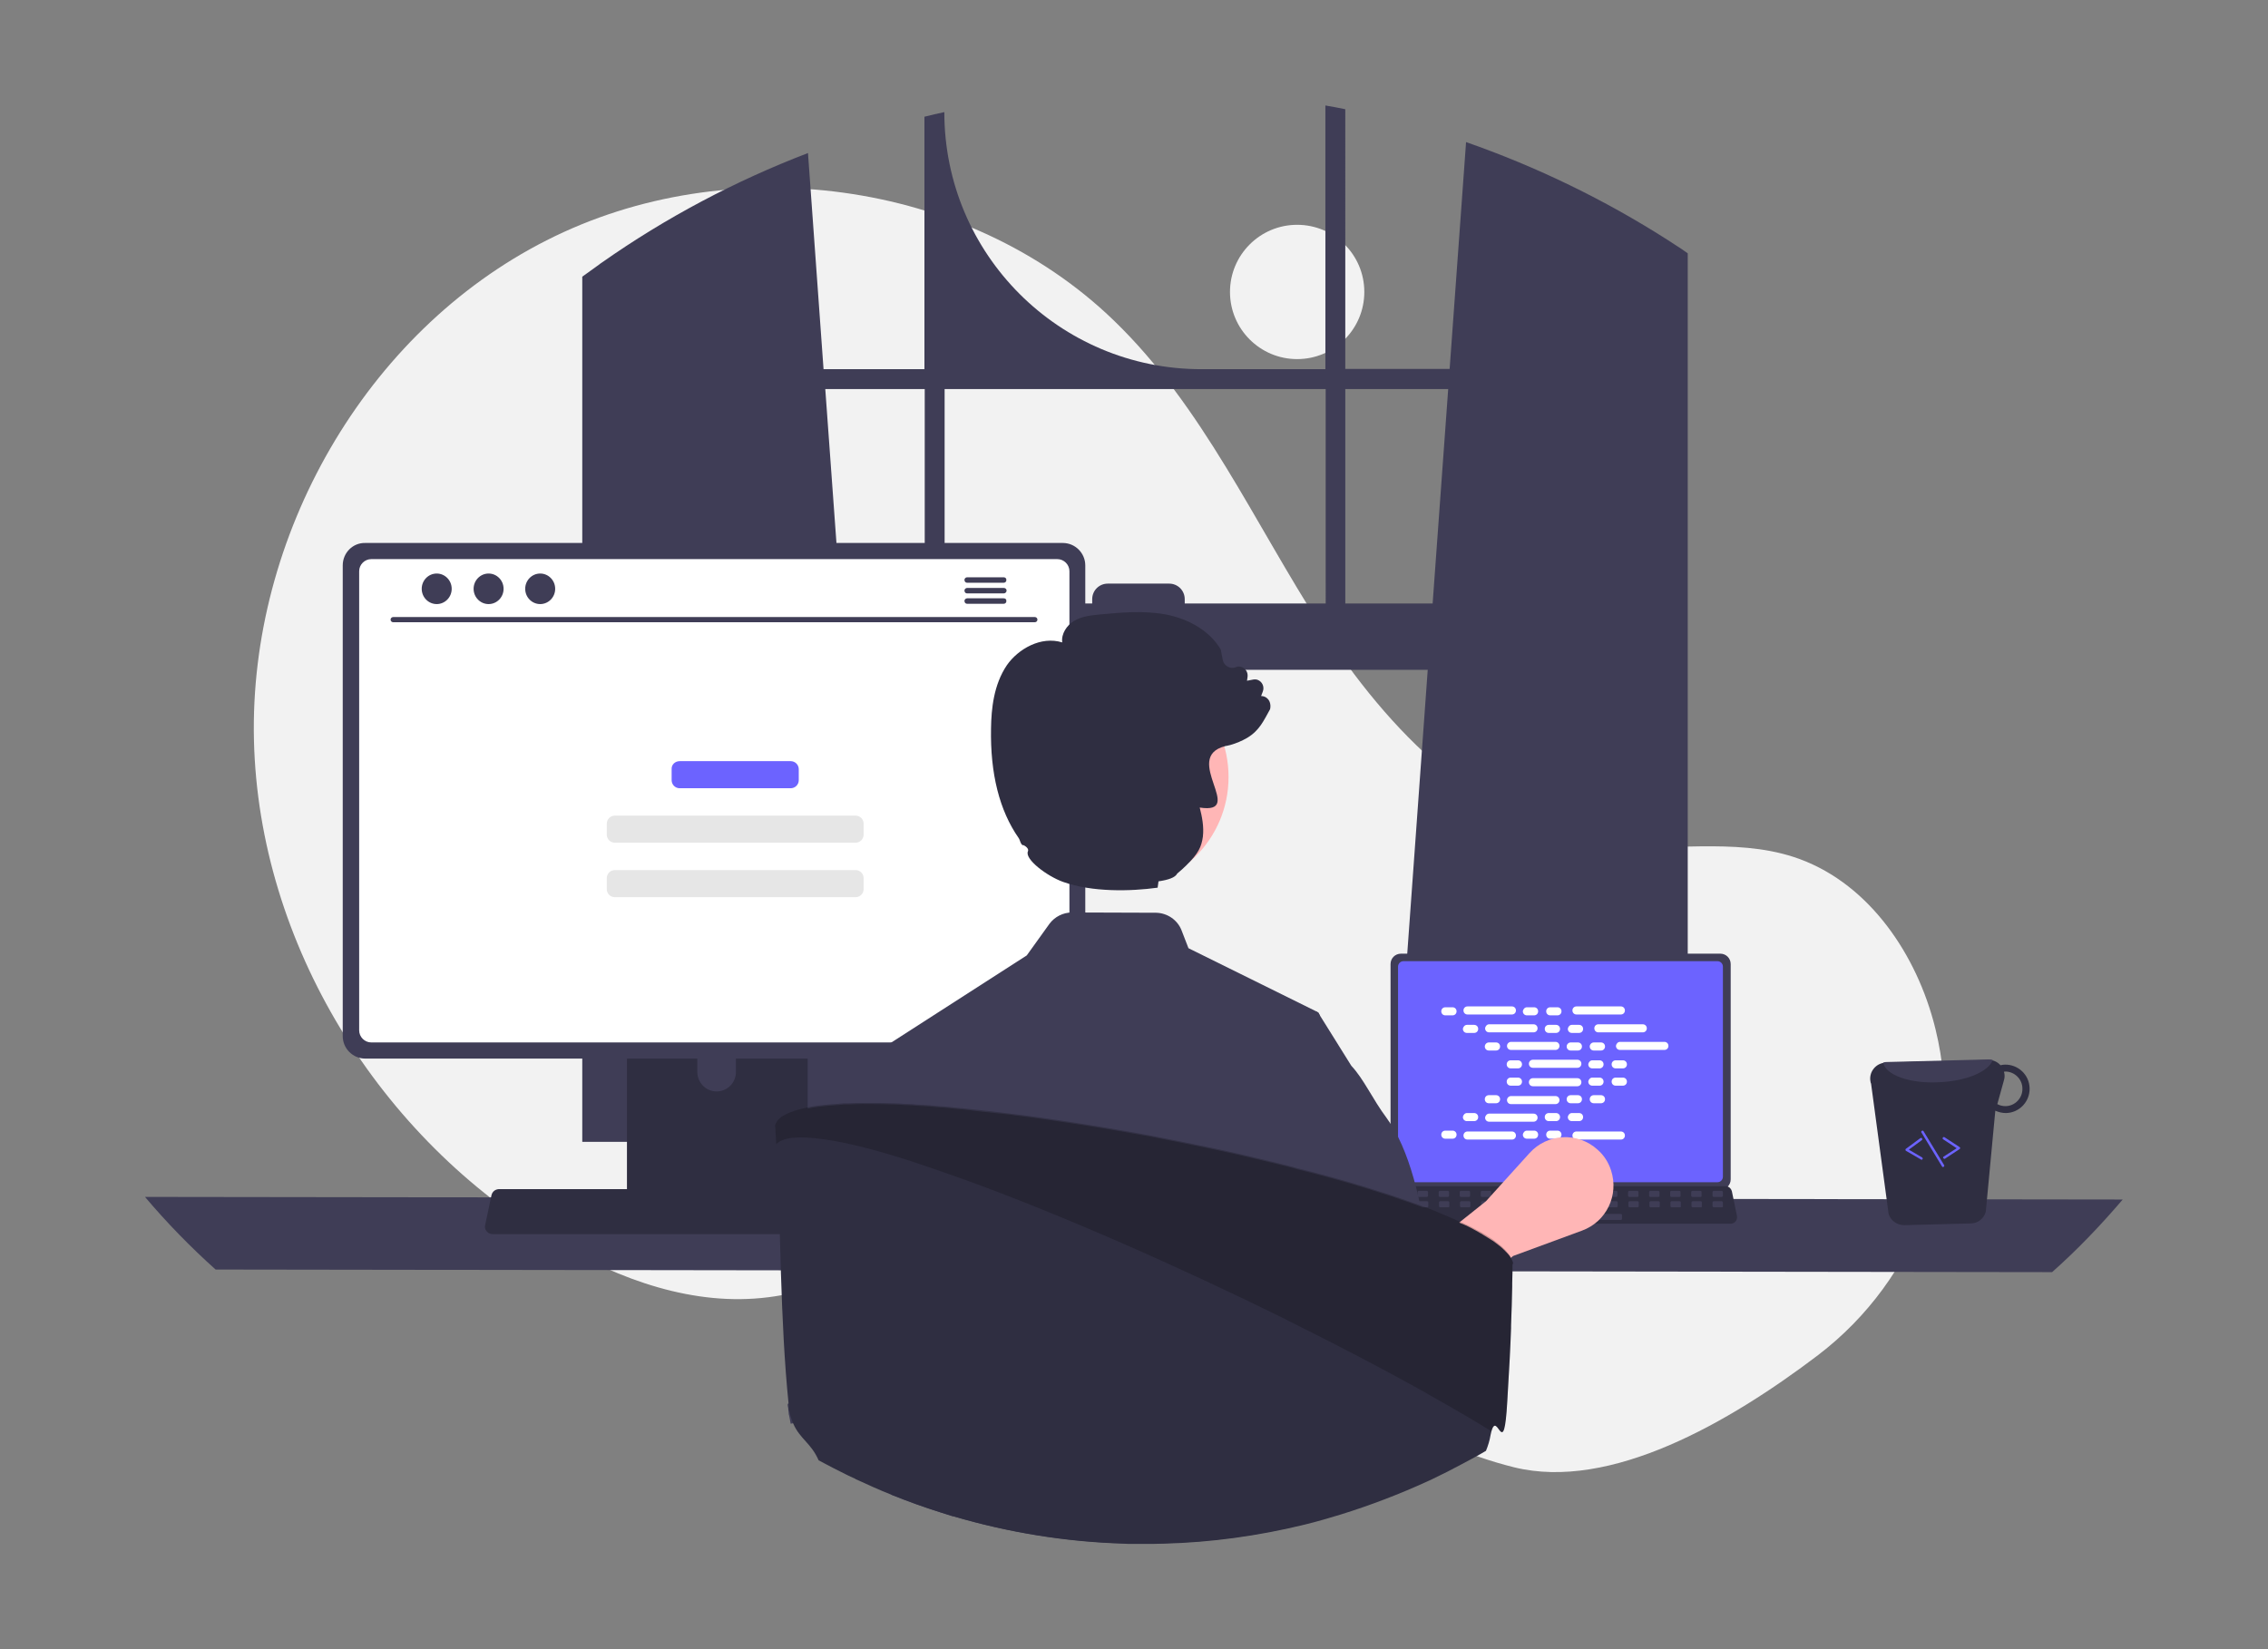 <?xml version="1.0" encoding="UTF-8"?> <svg xmlns="http://www.w3.org/2000/svg" xmlns:xlink="http://www.w3.org/1999/xlink" version="1.1" id="レイヤー_1" x="0px" y="0px" viewBox="0 0 786.8 572.3" xml:space="preserve"><rect x="0" y="0" width="786.8" height="572.3" fill="#808080" stroke="none"/> <g> <circle fill="#F2F2F2" cx="450" cy="101.3" r="23.3"></circle> <path fill="#F2F2F2" d="M630.7,470.2c34.6-26.4,51.1-70.7,40.8-112.9c-0.3-1.1-0.5-2.1-0.8-3.1c-6.9-25.1-23.8-48.9-48.6-56.9 c-20.8-6.7-43.4-1.6-65.1-4.2c-42.5-5.3-75.5-39.7-98.7-75.7c-23.2-36-41-76.4-71.9-106.2C335.5,62,252.6,51.4,189.6,83.4 c-63,31.9-103.2,102.8-101.5,173.5c1.7,70.6,43.6,138.2,104.5,174c22.4,13.2,48.2,22.5,74,19.2c22.3-2.8,42.6-14.8,64.9-18.4 c35-5.6,69.7,10.2,99.9,28.6c30.2,18.4,59.5,40.3,93.8,48.8C558.7,517.4,600,493.5,630.7,470.2z"></path> <path fill="#3F3D56" d="M580.9,84.8c-0.8-0.5-1.5-1-2.3-1.5c-21.9-14-45.4-25.4-70-34l-5.7,78.7h-36.2V37.9 c-2.3-0.5-4.6-0.9-6.9-1.3v91.5h-43c-49.3,0-89.2-39.9-89.2-89.2v0c-2.3,0.5-4.6,1-6.9,1.6v87.6h-35l-5.4-75 c-25.3,9.7-49.3,22.4-71.5,38c-0.4,0.3-0.8,0.5-1.1,0.8c-1.9,1.4-3.8,2.7-5.7,4.1v300.2h103.1l-1.8-25.2l-10-138.6h202l-10,138.6 l-1.8,25.2h102V87.9C584,86.8,582.5,85.8,580.9,84.8z M320.8,209.4h-29.1l-5.4-74.4h34.5V209.4z M459.9,209.4H411v-1.5 c0-3-2.4-5.4-5.4-5.4c0,0,0,0,0,0h-21.3c-3,0-5.4,2.4-5.4,5.4c0,0,0,0,0,0v1.5h-51.2V135h132.2L459.9,209.4z M466.7,209.4V135h35.7 l-5.4,74.4H466.7z"></path> <path fill="#3F3D56" d="M50.3,415.3c7.6,9,15.8,17.4,24.5,25.2l637.1,0.9c8.8-7.8,16.9-16.3,24.5-25.2L50.3,415.3z"></path> <path fill="#3F3D56" d="M482.4,334.5v74.7c0,2,1.6,3.6,3.6,3.6h110.8c2,0,3.6-1.6,3.6-3.6v-74.7c0-2-1.6-3.6-3.6-3.6H486 C484,330.9,482.4,332.5,482.4,334.5z"></path> <path fill="#6C63FF" d="M485,335.4v72.9c0,1.1,0.9,1.9,1.9,1.9h108.9c1.1,0,1.9-0.9,1.9-1.9v-72.9c0-1.1-0.9-1.9-1.9-1.9H486.9 C485.8,333.5,485,334.4,485,335.4z"></path> <path fill="#2F2E41" d="M480.1,423.8c0.4,0.5,1,0.8,1.7,0.8h118.6c1.2,0,2.2-1,2.2-2.2c0-0.1,0-0.3,0-0.4l-1.8-8.7 c-0.2-0.7-0.7-1.3-1.4-1.6c-0.2-0.1-0.5-0.1-0.8-0.1H483.6c-0.3,0-0.5,0-0.8,0.1c-0.7,0.3-1.2,0.9-1.4,1.6l-1.8,8.7 C479.5,422.6,479.7,423.3,480.1,423.8z"></path> <path fill="#3F3D56" d="M597.3,415.3h-2.8c-0.2,0-0.4-0.2-0.4-0.4v-1.3c0-0.2,0.2-0.4,0.4-0.4h2.8c0.2,0,0.4,0.2,0.4,0.4v1.3 C597.7,415.1,597.5,415.3,597.3,415.3z"></path> <path fill="#3F3D56" d="M589.9,415.3h-2.8c-0.2,0-0.4-0.2-0.4-0.4v-1.3c0-0.2,0.2-0.4,0.4-0.4h2.8c0.2,0,0.4,0.2,0.4,0.4v1.3 C590.4,415.1,590.2,415.3,589.9,415.3z"></path> <path fill="#3F3D56" d="M582.6,415.3h-2.8c-0.2,0-0.4-0.2-0.4-0.4v-1.3c0-0.2,0.2-0.4,0.4-0.4h2.8c0.2,0,0.4,0.2,0.4,0.4v1.3 C583.1,415.1,582.9,415.3,582.6,415.3z"></path> <path fill="#3F3D56" d="M575.3,415.3h-2.8c-0.2,0-0.4-0.2-0.4-0.4v-1.3c0-0.2,0.2-0.4,0.4-0.4h2.8c0.2,0,0.4,0.2,0.4,0.4v1.3 C575.8,415.1,575.6,415.3,575.3,415.3z"></path> <path fill="#3F3D56" d="M568,415.3h-2.8c-0.2,0-0.4-0.2-0.4-0.4v-1.3c0-0.2,0.2-0.4,0.4-0.4h2.8c0.2,0,0.4,0.2,0.4,0.4v1.3 C568.5,415.1,568.3,415.3,568,415.3z"></path> <path fill="#3F3D56" d="M560.7,415.3h-2.8c-0.2,0-0.4-0.2-0.4-0.4v-1.3c0-0.2,0.2-0.4,0.4-0.4h2.8c0.2,0,0.4,0.2,0.4,0.4v1.3 C561.1,415.1,561,415.3,560.7,415.3z"></path> <path fill="#3F3D56" d="M553.4,415.3h-2.8c-0.2,0-0.4-0.2-0.4-0.4v-1.3c0-0.2,0.2-0.4,0.4-0.4h2.8c0.2,0,0.4,0.2,0.4,0.4v1.3 C553.8,415.1,553.7,415.3,553.4,415.3z"></path> <path fill="#3F3D56" d="M546.1,415.3h-2.8c-0.2,0-0.4-0.2-0.4-0.4v-1.3c0-0.2,0.2-0.4,0.4-0.4h2.8c0.2,0,0.4,0.2,0.4,0.4v1.3 C546.5,415.1,546.3,415.3,546.1,415.3z"></path> <path fill="#3F3D56" d="M538.8,415.3H536c-0.2,0-0.4-0.2-0.4-0.4v-1.3c0-0.2,0.2-0.4,0.4-0.4h2.8c0.2,0,0.4,0.2,0.4,0.4v1.3 C539.2,415.1,539,415.3,538.8,415.3z"></path> <path fill="#3F3D56" d="M531.5,415.3h-2.8c-0.2,0-0.4-0.2-0.4-0.4v-1.3c0-0.2,0.2-0.4,0.4-0.4h2.8c0.2,0,0.4,0.2,0.4,0.4v1.3 C531.9,415.1,531.7,415.3,531.5,415.3z"></path> <path fill="#3F3D56" d="M524.2,415.3h-2.8c-0.2,0-0.4-0.2-0.4-0.4v-1.3c0-0.2,0.2-0.4,0.4-0.4h2.8c0.2,0,0.4,0.2,0.4,0.4v1.3 C524.6,415.1,524.4,415.3,524.2,415.3z"></path> <path fill="#3F3D56" d="M516.9,415.3h-2.8c-0.2,0-0.4-0.2-0.4-0.4v-1.3c0-0.2,0.2-0.4,0.4-0.4h2.8c0.2,0,0.4,0.2,0.4,0.4v1.3 C517.3,415.1,517.1,415.3,516.9,415.3z"></path> <path fill="#3F3D56" d="M509.6,415.3h-2.8c-0.2,0-0.4-0.2-0.4-0.4v-1.3c0-0.2,0.2-0.4,0.4-0.4h2.8c0.2,0,0.4,0.2,0.4,0.4v1.3 C510,415.1,509.8,415.3,509.6,415.3z"></path> <path fill="#3F3D56" d="M502.3,415.3h-2.8c-0.2,0-0.4-0.2-0.4-0.4v-1.3c0-0.2,0.2-0.4,0.4-0.4h2.8c0.2,0,0.4,0.2,0.4,0.4v1.3 C502.7,415.1,502.5,415.3,502.3,415.3z"></path> <path fill="#3F3D56" d="M495,415.3h-2.8c-0.2,0-0.4-0.2-0.4-0.4v-1.3c0-0.2,0.2-0.4,0.4-0.4h2.8c0.2,0,0.4,0.2,0.4,0.4v1.3 C495.4,415.1,495.2,415.3,495,415.3z"></path> <path fill="#3F3D56" d="M487.7,415.3h-2.8c-0.2,0-0.4-0.2-0.4-0.4v-1.3c0-0.2,0.2-0.4,0.4-0.4h2.8c0.2,0,0.4,0.2,0.4,0.4v1.3 C488.1,415.1,487.9,415.3,487.7,415.3z"></path> <path fill="#3F3D56" d="M597.3,418.9h-2.8c-0.2,0-0.4-0.2-0.4-0.4v-1.3c0-0.2,0.2-0.4,0.4-0.4h2.8c0.2,0,0.4,0.2,0.4,0.4v1.3 C597.8,418.8,597.6,418.9,597.3,418.9z"></path> <path fill="#3F3D56" d="M590,418.9h-2.8c-0.2,0-0.4-0.2-0.4-0.4v-1.3c0-0.2,0.2-0.4,0.4-0.4h2.8c0.2,0,0.4,0.2,0.4,0.4v1.3 C590.5,418.8,590.3,418.9,590,418.9z"></path> <path fill="#3F3D56" d="M582.7,418.9h-2.8c-0.2,0-0.4-0.2-0.4-0.4v-1.3c0-0.2,0.2-0.4,0.4-0.4h2.8c0.2,0,0.4,0.2,0.4,0.4v1.3 C583.2,418.8,583,418.9,582.7,418.9z"></path> <path fill="#3F3D56" d="M575.4,418.9h-2.8c-0.2,0-0.4-0.2-0.4-0.4v-1.3c0-0.2,0.2-0.4,0.4-0.4h2.8c0.2,0,0.4,0.2,0.4,0.4v1.3 C575.8,418.8,575.7,418.9,575.4,418.9z"></path> <path fill="#3F3D56" d="M568.1,418.9h-2.8c-0.2,0-0.4-0.2-0.4-0.4v-1.3c0-0.2,0.2-0.4,0.4-0.4h2.8c0.2,0,0.4,0.2,0.4,0.4v1.3 C568.5,418.8,568.3,418.9,568.1,418.9z"></path> <path fill="#3F3D56" d="M560.8,418.9H558c-0.2,0-0.4-0.2-0.4-0.4v-1.3c0-0.2,0.2-0.4,0.4-0.4h2.8c0.2,0,0.4,0.2,0.4,0.4v1.3 C561.2,418.8,561,418.9,560.8,418.9z"></path> <path fill="#3F3D56" d="M553.5,418.9h-2.8c-0.2,0-0.4-0.2-0.4-0.4v-1.3c0-0.2,0.2-0.4,0.4-0.4h2.8c0.2,0,0.4,0.2,0.4,0.4v1.3 C553.9,418.8,553.7,418.9,553.5,418.9z"></path> <path fill="#3F3D56" d="M546.2,418.9h-2.8c-0.2,0-0.4-0.2-0.4-0.4v-1.3c0-0.2,0.2-0.4,0.4-0.4h2.8c0.2,0,0.4,0.2,0.4,0.4v1.3 C546.6,418.8,546.4,418.9,546.2,418.9z"></path> <path fill="#3F3D56" d="M538.9,418.9h-2.8c-0.2,0-0.4-0.2-0.4-0.4v-1.3c0-0.2,0.2-0.4,0.4-0.4h2.8c0.2,0,0.4,0.2,0.4,0.4v1.3 C539.3,418.8,539.1,418.9,538.9,418.9z"></path> <path fill="#3F3D56" d="M531.6,418.9h-2.8c-0.2,0-0.4-0.2-0.4-0.4v-1.3c0-0.2,0.2-0.4,0.4-0.4h2.8c0.2,0,0.4,0.2,0.4,0.4v1.3 C532,418.8,531.8,418.9,531.6,418.9z"></path> <path fill="#3F3D56" d="M524.3,418.9h-2.8c-0.2,0-0.4-0.2-0.4-0.4v-1.3c0-0.2,0.2-0.4,0.4-0.4h2.8c0.2,0,0.4,0.2,0.4,0.4v1.3 C524.7,418.8,524.5,418.9,524.3,418.9z"></path> <path fill="#3F3D56" d="M517,418.9h-2.8c-0.2,0-0.4-0.2-0.4-0.4v-1.3c0-0.2,0.2-0.4,0.4-0.4h2.8c0.2,0,0.4,0.2,0.4,0.4v1.3 C517.4,418.8,517.2,418.9,517,418.9z"></path> <path fill="#3F3D56" d="M509.7,418.9h-2.8c-0.2,0-0.4-0.2-0.4-0.4v-1.3c0-0.2,0.2-0.4,0.4-0.4h2.8c0.2,0,0.4,0.2,0.4,0.4v1.3 C510.1,418.8,509.9,418.9,509.7,418.9z"></path> <path fill="#3F3D56" d="M502.4,418.9h-2.8c-0.2,0-0.4-0.2-0.4-0.4v-1.3c0-0.2,0.2-0.4,0.4-0.4h2.8c0.2,0,0.4,0.2,0.4,0.4v1.3 C502.8,418.8,502.6,418.9,502.4,418.9z"></path> <path fill="#3F3D56" d="M495.1,418.9h-2.8c-0.2,0-0.4-0.2-0.4-0.4v-1.3c0-0.2,0.2-0.4,0.4-0.4h2.8c0.2,0,0.4,0.2,0.4,0.4v1.3 C495.5,418.8,495.3,418.9,495.1,418.9z"></path> <path fill="#3F3D56" d="M487.8,418.9H485c-0.2,0-0.4-0.2-0.4-0.4v-1.3c0-0.2,0.2-0.4,0.4-0.4h2.8c0.2,0,0.4,0.2,0.4,0.4v1.3 C488.2,418.8,488,418.9,487.8,418.9z"></path> <path fill="#3F3D56" d="M562.3,423.3h-28.4c-0.2,0-0.4-0.2-0.4-0.4v-1.3c0-0.2,0.2-0.4,0.4-0.4h28.4c0.2,0,0.4,0.2,0.4,0.4v1.3 C562.7,423.1,562.5,423.3,562.3,423.3z"></path> <path fill="#FFFFFF" d="M501.4,349.5h2.5c0.8,0,1.4,0.6,1.4,1.4v0c0,0.8-0.6,1.4-1.4,1.4h-2.5c-0.8,0-1.4-0.6-1.4-1.4v0 C500,350.1,500.6,349.5,501.4,349.5z"></path> <path fill="#FFFFFF" d="M529.7,349.5h2.5c0.8,0,1.4,0.6,1.4,1.4v0c0,0.8-0.6,1.4-1.4,1.4h-2.5c-0.8,0-1.4-0.6-1.4-1.4v0 C528.4,350.1,529,349.5,529.7,349.5z"></path> <path fill="#FFFFFF" d="M537.8,349.5h2.5c0.8,0,1.4,0.6,1.4,1.4v0c0,0.8-0.6,1.4-1.4,1.4h-2.5c-0.8,0-1.4-0.6-1.4-1.4v0 C536.4,350.1,537,349.5,537.8,349.5z"></path> <path fill="#FFFFFF" d="M509.1,349.2h15.4c0.8,0,1.4,0.6,1.4,1.4v0c0,0.8-0.6,1.4-1.4,1.4h-15.4c-0.8,0-1.4-0.6-1.4-1.4v0 C507.7,349.8,508.3,349.2,509.1,349.2z"></path> <path fill="#FFFFFF" d="M546.9,349.2h15.4c0.8,0,1.4,0.6,1.4,1.4v0c0,0.8-0.6,1.4-1.4,1.4h-15.4c-0.8,0-1.4-0.6-1.4-1.4v0 C545.5,349.8,546.1,349.2,546.9,349.2z"></path> <path fill="#FFFFFF" d="M508.9,355.6h2.5c0.8,0,1.4,0.6,1.4,1.4v0c0,0.8-0.6,1.4-1.4,1.4h-2.5c-0.8,0-1.4-0.6-1.4-1.4v0 C507.6,356.2,508.2,355.6,508.9,355.6z"></path> <path fill="#FFFFFF" d="M537.3,355.6h2.5c0.8,0,1.4,0.6,1.4,1.4v0c0,0.8-0.6,1.4-1.4,1.4h-2.5c-0.8,0-1.4-0.6-1.4-1.4v0 C535.9,356.2,536.5,355.6,537.3,355.6z"></path> <path fill="#FFFFFF" d="M545.3,355.6h2.5c0.8,0,1.4,0.6,1.4,1.4v0c0,0.8-0.6,1.4-1.4,1.4h-2.5c-0.8,0-1.4-0.6-1.4-1.4v0 C544,356.2,544.6,355.6,545.3,355.6z"></path> <path fill="#FFFFFF" d="M516.6,355.4h15.4c0.8,0,1.4,0.6,1.4,1.4v0c0,0.8-0.6,1.4-1.4,1.4h-15.4c-0.8,0-1.4-0.6-1.4-1.4v0 C515.3,356,515.9,355.4,516.6,355.4z"></path> <path fill="#FFFFFF" d="M554.5,355.4h15.4c0.8,0,1.4,0.6,1.4,1.4v0c0,0.8-0.6,1.4-1.4,1.4h-15.4c-0.8,0-1.4-0.6-1.4-1.4v0 C553.1,356,553.7,355.4,554.5,355.4z"></path> <path fill="#FFFFFF" d="M516.5,361.7h2.5c0.8,0,1.4,0.6,1.4,1.4v0c0,0.8-0.6,1.4-1.4,1.4h-2.5c-0.8,0-1.4-0.6-1.4-1.4v0 C515.1,362.4,515.7,361.7,516.5,361.7z"></path> <path fill="#FFFFFF" d="M544.9,361.7h2.5c0.8,0,1.4,0.6,1.4,1.4v0c0,0.8-0.6,1.4-1.4,1.4h-2.5c-0.8,0-1.4-0.6-1.4-1.4v0 C543.5,362.4,544.1,361.7,544.9,361.7z"></path> <path fill="#FFFFFF" d="M552.9,361.7h2.5c0.8,0,1.4,0.6,1.4,1.4v0c0,0.8-0.6,1.4-1.4,1.4h-2.5c-0.8,0-1.4-0.6-1.4-1.4v0 C551.5,362.4,552.1,361.7,552.9,361.7z"></path> <path fill="#FFFFFF" d="M524.2,361.5h15.4c0.8,0,1.4,0.6,1.4,1.4v0c0,0.8-0.6,1.4-1.4,1.4h-15.4c-0.8,0-1.4-0.6-1.4-1.4v0 C522.8,362.1,523.5,361.5,524.2,361.5z"></path> <path fill="#FFFFFF" d="M562,361.5h15.4c0.8,0,1.4,0.6,1.4,1.4v0c0,0.8-0.6,1.4-1.4,1.4H562c-0.8,0-1.4-0.6-1.4-1.4v0 C560.7,362.1,561.3,361.5,562,361.5z"></path> <path fill="#FFFFFF" d="M524.1,367.9h2.5c0.8,0,1.4,0.6,1.4,1.4v0c0,0.8-0.6,1.4-1.4,1.4h-2.5c-0.8,0-1.4-0.6-1.4-1.4v0 C522.7,368.5,523.3,367.9,524.1,367.9z"></path> <path fill="#FFFFFF" d="M552.4,367.9h2.5c0.8,0,1.4,0.6,1.4,1.4v0c0,0.8-0.6,1.4-1.4,1.4h-2.5c-0.8,0-1.4-0.6-1.4-1.4v0 C551.1,368.5,551.7,367.9,552.4,367.9z"></path> <path fill="#FFFFFF" d="M560.5,367.9h2.5c0.8,0,1.4,0.6,1.4,1.4v0c0,0.8-0.6,1.4-1.4,1.4h-2.5c-0.8,0-1.4-0.6-1.4-1.4v0 C559.1,368.5,559.7,367.9,560.5,367.9z"></path> <path fill="#FFFFFF" d="M531.8,367.7h15.4c0.8,0,1.4,0.6,1.4,1.4v0c0,0.8-0.6,1.4-1.4,1.4h-15.4c-0.8,0-1.4-0.6-1.4-1.4v0 C530.4,368.3,531,367.7,531.8,367.7z"></path> <path fill="#FFFFFF" d="M529.7,392.3h2.5c0.8,0,1.4,0.6,1.4,1.4v0c0,0.8-0.6,1.4-1.4,1.4h-2.5c-0.8,0-1.4-0.6-1.4-1.4v0 C528.4,392.9,529,392.3,529.7,392.3z"></path> <path fill="#FFFFFF" d="M537.8,392.3h2.5c0.8,0,1.4,0.6,1.4,1.4v0c0,0.8-0.6,1.4-1.4,1.4h-2.5c-0.8,0-1.4-0.6-1.4-1.4v0 C536.4,392.9,537,392.3,537.8,392.3z"></path> <path fill="#FFFFFF" d="M546.9,392.6h15.4c0.8,0,1.4,0.6,1.4,1.4v0c0,0.8-0.6,1.4-1.4,1.4h-15.4c-0.8,0-1.4-0.6-1.4-1.4v0 C545.5,393.2,546.1,392.6,546.9,392.6z"></path> <path fill="#FFFFFF" d="M501.4,392.3h2.5c0.8,0,1.4,0.6,1.4,1.4v0c0,0.8-0.6,1.4-1.4,1.4h-2.5c-0.8,0-1.4-0.6-1.4-1.4v0 C500,392.9,500.6,392.3,501.4,392.3z"></path> <path fill="#FFFFFF" d="M509.1,392.6h15.4c0.8,0,1.4,0.6,1.4,1.4v0c0,0.8-0.6,1.4-1.4,1.4h-15.4c-0.8,0-1.4-0.6-1.4-1.4v0 C507.7,393.2,508.3,392.6,509.1,392.6z"></path> <path fill="#FFFFFF" d="M508.9,386.2h2.5c0.8,0,1.4,0.6,1.4,1.4v0c0,0.8-0.6,1.4-1.4,1.4h-2.5c-0.8,0-1.4-0.6-1.4-1.4v0 C507.6,386.8,508.2,386.2,508.9,386.2z"></path> <path fill="#FFFFFF" d="M537.3,386.2h2.5c0.8,0,1.4,0.6,1.4,1.4v0c0,0.8-0.6,1.4-1.4,1.4h-2.5c-0.8,0-1.4-0.6-1.4-1.4v0 C535.9,386.8,536.5,386.2,537.3,386.2z"></path> <path fill="#FFFFFF" d="M545.3,386.2h2.5c0.8,0,1.4,0.6,1.4,1.4v0c0,0.8-0.6,1.4-1.4,1.4h-2.5c-0.8,0-1.4-0.6-1.4-1.4v0 C544,386.8,544.6,386.2,545.3,386.2z"></path> <path fill="#FFFFFF" d="M516.6,386.4h15.4c0.8,0,1.4,0.6,1.4,1.4v0c0,0.8-0.6,1.4-1.4,1.4h-15.4c-0.8,0-1.4-0.6-1.4-1.4v0 C515.3,387,515.9,386.4,516.6,386.4z"></path> <path fill="#FFFFFF" d="M516.5,380h2.5c0.8,0,1.4,0.6,1.4,1.4v0c0,0.8-0.6,1.4-1.4,1.4h-2.5c-0.8,0-1.4-0.6-1.4-1.4v0 C515.1,380.6,515.7,380,516.5,380z"></path> <path fill="#FFFFFF" d="M544.9,380h2.5c0.8,0,1.4,0.6,1.4,1.4v0c0,0.8-0.6,1.4-1.4,1.4h-2.5c-0.8,0-1.4-0.6-1.4-1.4v0 C543.5,380.6,544.1,380,544.9,380z"></path> <path fill="#FFFFFF" d="M552.9,380h2.5c0.8,0,1.4,0.6,1.4,1.4v0c0,0.8-0.6,1.4-1.4,1.4h-2.5c-0.8,0-1.4-0.6-1.4-1.4v0 C551.5,380.6,552.1,380,552.9,380z"></path> <path fill="#FFFFFF" d="M524.2,380.3h15.4c0.8,0,1.4,0.6,1.4,1.4v0c0,0.8-0.6,1.4-1.4,1.4h-15.4c-0.8,0-1.4-0.6-1.4-1.4v0 C522.8,380.9,523.5,380.3,524.2,380.3z"></path> <path fill="#FFFFFF" d="M524.1,373.9h2.5c0.8,0,1.4,0.6,1.4,1.4v0c0,0.8-0.6,1.4-1.4,1.4h-2.5c-0.8,0-1.4-0.6-1.4-1.4v0 C522.7,374.5,523.3,373.9,524.1,373.9z"></path> <path fill="#FFFFFF" d="M552.4,373.9h2.5c0.8,0,1.4,0.6,1.4,1.4v0c0,0.8-0.6,1.4-1.4,1.4h-2.5c-0.8,0-1.4-0.6-1.4-1.4v0 C551.1,374.5,551.7,373.9,552.4,373.9z"></path> <path fill="#FFFFFF" d="M560.5,373.9h2.5c0.8,0,1.4,0.6,1.4,1.4v0c0,0.8-0.6,1.4-1.4,1.4h-2.5c-0.8,0-1.4-0.6-1.4-1.4v0 C559.1,374.5,559.7,373.9,560.5,373.9z"></path> <path fill="#FFFFFF" d="M531.8,374.1h15.4c0.8,0,1.4,0.6,1.4,1.4v0c0,0.8-0.6,1.4-1.4,1.4h-15.4c-0.8,0-1.4-0.6-1.4-1.4v0 C530.4,374.7,531,374.1,531.8,374.1z"></path> <path fill="#FFB6B6" d="M490.7,464.3L479,445.9l36.5-29.1l15.1-16.7c6.2-6.9,16.8-7.4,23.6-1.2c2.2,1.9,3.8,4.4,4.7,7.2l0,0 c2.8,8.6-1.6,17.8-10.1,20.9l-23.9,8.8L490.7,464.3z"></path> <path fill="#2F2E41" d="M217.5,330.9v89.4h62.7v-89.4c0-1.3-0.9-2.5-2.1-2.9c-0.3-0.1-0.6-0.1-0.9-0.1h-56.6 C218.8,327.9,217.5,329.2,217.5,330.9C217.5,330.9,217.5,330.9,217.5,330.9z M241.9,361.6c0-3.7,3.1-6.7,6.8-6.6 c3.6,0,6.6,3,6.6,6.6V372c0,3.7-3,6.7-6.7,6.7c-3.7,0-6.6-3-6.7-6.7V361.6z"></path> <path fill="#3F3D56" d="M217.3,417.5v8.6c0,0.9,0.8,1.7,1.7,1.7h59.7c0.9,0,1.7-0.8,1.7-1.7v-8.6H217.3z"></path> <path fill="#3F3D56" d="M118.9,196.2v163.3c0,4.3,3.5,7.8,7.8,7.8h242c4.3,0,7.8-3.5,7.8-7.8V196.2c0-4.3-3.5-7.8-7.8-7.8h-242 C122.4,188.3,118.9,191.8,118.9,196.2z"></path> <path fill="#FFFFFF" d="M124.6,198.2v159.3c0,2.3,1.9,4.2,4.2,4.2h238c2.3,0,4.2-1.9,4.2-4.2V198.2c0-2.3-1.9-4.2-4.2-4.2h-238 C126.5,194,124.6,195.9,124.6,198.2z"></path> <path fill="#2F2E41" d="M168.8,427.2c0.5,0.6,1.2,1,2,1h141.6c1.4,0,2.6-1.2,2.6-2.6c0-0.2,0-0.4-0.1-0.5l-2.2-10.4 c-0.2-0.9-0.8-1.6-1.6-1.9c-0.3-0.1-0.6-0.2-0.9-0.2H173c-0.3,0-0.6,0.1-0.9,0.2c-0.8,0.3-1.4,1-1.6,1.9l-2.2,10.4 C168.1,425.8,168.3,426.6,168.8,427.2z"></path> <path fill="#3F3D56" d="M359,215.9H136.4c-0.5,0-0.9-0.4-0.9-0.9c0-0.5,0.4-0.9,0.9-0.9H359c0.5,0,0.9,0.4,0.9,0.9 C359.9,215.5,359.5,215.9,359,215.9z"></path> <ellipse fill="#3F3D56" cx="151.5" cy="204.3" rx="5.2" ry="5.3"></ellipse> <ellipse fill="#3F3D56" cx="169.5" cy="204.3" rx="5.2" ry="5.3"></ellipse> <ellipse fill="#3F3D56" cx="187.4" cy="204.3" rx="5.2" ry="5.3"></ellipse> <path fill="#3F3D56" d="M348.2,200.3h-12.7c-0.5,0-1,0.5-0.9,1c0,0.5,0.4,0.9,0.9,0.9h12.7c0.5,0,1-0.4,0.9-1 C349.2,200.8,348.8,200.3,348.2,200.3z"></path> <path fill="#3F3D56" d="M348.2,204h-12.7c-0.5,0-1,0.5-0.9,1c0,0.5,0.4,0.9,0.9,0.9h12.7c0.5,0,1-0.4,1-1 C349.2,204.4,348.8,204,348.2,204z"></path> <path fill="#3F3D56" d="M348.2,207.6h-12.7c-0.5,0-1,0.5-0.9,1c0,0.5,0.4,0.9,0.9,0.9h12.7c0.5,0,1-0.4,0.9-1 C349.2,208,348.8,207.6,348.2,207.6z"></path> <path fill="#2F2E41" d="M655.2,421.3c0.8,2.3,3,3.8,5.4,3.8l23.1-0.6c2.4,0,4.6-1.7,5.2-4.1l3.3-35c1.2,0.5,2.4,0.8,3.7,0.8 c4.7-0.1,8.3-4,8.2-8.6c-0.1-4.7-4-8.3-8.6-8.2c-0.5,0-1,0.1-1.5,0.2c-1.1-1.2-2.6-1.9-4.3-1.8l-35.5,0.9c-0.3,0-0.6,0-0.9,0.1 c-3,0.6-5,3.5-4.4,6.5c0,0.2,0.1,0.5,0.2,0.7L655.2,421.3z M692.9,383.1l2.3-8.3c0.3-1,0.3-2,0-2.9c0.1,0,0.2-0.1,0.3-0.1 c3.3-0.1,6.1,2.6,6.1,5.9c0.1,3.3-2.6,6.1-5.9,6.1C694.8,383.8,693.8,383.6,692.9,383.1z"></path> <path fill="#3F3D56" d="M653.3,368.7c0.8,4.3,9.3,7.4,19.5,6.8c9.4-0.4,17.1-3.7,18.5-7.7c-0.5-0.2-1.1-0.2-1.6-0.2l-35.5,0.9 C653.9,368.6,653.6,368.6,653.3,368.7z"></path> <path fill="#6C63FF" d="M674.7,402.1c0,0,0.1,0,0.1-0.1l5-3.3c0.2-0.1,0.3-0.4,0.1-0.6c0-0.1-0.1-0.1-0.1-0.1l-5.2-3.4 c-0.2-0.1-0.5-0.1-0.6,0.1c-0.1,0.2-0.1,0.5,0.1,0.6l4.7,3.1l-4.5,2.9c-0.2,0.1-0.3,0.4-0.1,0.6C674.3,402,674.5,402.1,674.7,402.1 L674.7,402.1z"></path> <path fill="#6C63FF" d="M666.7,402.4c0.2-0.1,0.4-0.3,0.3-0.5c0-0.1-0.1-0.2-0.2-0.3l-4.6-2.7l4.5-3.3c0.2-0.1,0.2-0.4,0.1-0.6 s-0.4-0.2-0.6-0.1l-5,3.7c-0.2,0.1-0.2,0.4-0.1,0.6c0,0,0.1,0.1,0.1,0.1l5.2,3C666.5,402.4,666.6,402.5,666.7,402.4z"></path> <path fill="#6C63FF" d="M674.2,404.9c0,0,0.1,0,0.1-0.1c0.2-0.1,0.3-0.4,0.1-0.6c0,0,0,0,0,0l-7.1-11.7c-0.1-0.2-0.4-0.3-0.6-0.1 c-0.2,0.1-0.3,0.4-0.1,0.6l7.1,11.7C673.8,404.9,674,405,674.2,404.9z"></path> <path fill="#6C63FF" d="M235.8,264.1h38.5c1.6,0,2.8,1.3,2.8,2.8v3.8c0,1.6-1.3,2.8-2.8,2.8h-38.5c-1.6,0-2.8-1.3-2.8-2.8v-3.8 C232.9,265.3,234.2,264.1,235.8,264.1z"></path> <path fill="#E6E6E6" d="M213.3,283h83.5c1.6,0,2.8,1.3,2.8,2.8v3.8c0,1.6-1.3,2.8-2.8,2.8h-83.5c-1.6,0-2.8-1.3-2.8-2.8v-3.8 C210.5,284.3,211.7,283,213.3,283z"></path> <path fill="#E6E6E6" d="M213.3,301.9h83.5c1.6,0,2.8,1.3,2.8,2.8v3.8c0,1.6-1.3,2.8-2.8,2.8h-83.5c-1.6,0-2.8-1.3-2.8-2.8v-3.8 C210.5,303.2,211.7,301.9,213.3,301.9z"></path> <path fill="#3F3D56" d="M303.8,365.2l0.2,0.6l0,0l5.7,17.3l6.5,19.9l12.3,37.5l0.1,5.8v0l0.9,46.8l-2.5,6.3L330,510 c0,0-1.3-15.7-8.4-6.7c-4,5.1-8.7,10.4-12.5,15.3c5.6,2.3,11.3,4.3,17,6.1c1.2,0.4,2.5,0.8,3.8,1.2c0.3,0.1,0.5,0.2,0.8,0.2 c19.1,5.6,38.8,8.8,58.7,9.4c1,0,2,0,3,0.1c0.3,0,0.7,0,1,0c1.1,0,2.2,0,3.3,0c2.2,0,4.5,0,6.7-0.1c16.5-0.5,32.9-2.7,48.9-6.6 c-0.1-6.6-0.4-14.3-0.8-22.6c-0.2-4-4.7-8.4-4.9-12.7c-0.2-3.2,3.8-6.2,3.6-9.4c-1.4-19.9-3-12.3-4.3-26.4c-0.1-1.4-0.2-2.7-0.4-4 c-0.8-9.1-1.4-14.7-1.4-14.7l5.4-33.7l8.4-53l-0.6-1.1l-0.7-0.4l-44.3-21.9l-2.4-6.2c-1.4-3.6-4.9-6-8.8-6.1l-29.2-0.1 c-3.1,0-6,1.5-7.8,3.9l-7.9,11L303.8,365.2z"></path> <path fill="#3F3D56" d="M335.3,432.2l-6.6,14.2l-4.5,9.7l-7.8,40.7l-3.9,4.1l-3.3-14.6l-34.9,7.7c-1.1-6.4-0.3,0.2-1-6.8 c0.2-0.2,0.4-0.4,0.6-0.6c0.6-0.5,1-1,1-1.5c-0.4-24.1,0.8-65,10.8-89.8c1.6-4,3.6-7.9,6.1-11.4c0.2-0.3,0.4-0.5,0.6-0.8 c4.6-6.4,7.5-12.8,11.6-17.3v0c0,0,0,0,0.1-0.1c0,0,0,0,0,0l28.3-15l1.2,34.1l0.9,24.5L335.3,432.2z"></path> <path fill="#3F3D56" d="M437.4,436.2l8.3,17.7l2.9,6.2l7.8,40.7l3.9,4.1l3.3-14.6l1.6-0.3l28.3-5.9l8.3,26.2 c3.8-6.4,2.6-14.6-2.8-19.6c-0.6-0.5-1-1-1-1.5c0.5-28.3-1.3-80-16.9-101.2c-5-6.7-7.9-13.5-12.3-18.2c0,0,0,0,0,0L458,352.5 l-0.6-1.1l-0.7-0.4L437.4,436.2z"></path> <circle id="a657ec4b-47ce-4d2a-9c58-81a811696ca9" fill="#FFB6B6" cx="387.3" cy="269.6" r="38.9"></circle> <path fill="#2F2E41" d="M439.8,242.5c-0.6-0.7-1.5-1-2.3-1l0.6-1.6c0.6-1.6-0.2-3.4-1.8-4c-0.5-0.2-1.1-0.2-1.6-0.1l-2.1,0.4 l0.2-1.4c0.2-1.7-0.9-3.2-2.6-3.5c-0.5-0.1-1,0-1.5,0.2c-0.9,0.4-2,0.3-2.8-0.2c-0.9-0.5-1.5-1.3-1.7-2.3l-0.7-3.6l-0.1-0.2 c-3.6-6-10.6-10.4-19-12c-7.6-1.4-15.3-0.7-22.8,0c-3,0.3-6.3,0.6-9.1,2.3c-2.4,1.5-4.4,4.4-4,7.4c-7.4-2.3-15.3,2.3-19.2,7.9 c-4.6,6.8-5.4,15.2-5.5,21.9c-0.3,15.7,2.9,28.5,9.6,38.1c0.5,0.7,0.6,2.2,1.6,2.6l-0.2-0.3c1.1,0.5,2.2,1.4,1.8,2.3 c-1.2,2.7,6.6,8.6,12.2,10.6c10.1,3.6,23.4,3.3,32.8,2l0.3-2.2c3.4-0.5,5.8-1.3,6.5-2.7c1.2-1,2.2-1.9,3.1-2.8l0,0 c0,0,0.1,0,0.1-0.1c4.2-4.1,5.2-6.4,5.7-9.9c0.4-3.5-0.3-7-1.1-10.1c16.3,2.5-6.4-17.4,8.8-21.3c0.2-0.1,0.4-0.1,0.5-0.1 c0.4-0.1,0.9-0.2,1.3-0.3c2.1-0.6,4-1.4,5.9-2.5c4.3-2.6,5.7-6,7.9-9.9C440.9,244.9,440.7,243.4,439.8,242.5z"></path> <path fill="#2F2E41" d="M524.7,439c0,1.5,0,3.7-0.1,6.3c0,0.4,0,0.7,0,1.1c-0.1,4.9-0.2,8.9-0.4,13.5c0,0.3,0,0.6,0,0.9 c-0.2,6.3-0.6,13.7-1.3,25.3c-1.2,21.5-3.4,3-5.5,10.5c-0.1,0.4-0.2,0.8-0.3,1.3c-0.3,1.9-0.9,3.8-1.6,5.5c-1.1,0.7-2.3,1.3-3.5,2 c-3.3,1.8-6.7,3.6-10,5.3c-1.9,0.9-3.8,1.9-5.7,2.8c-0.3,0.1-0.6,0.3-0.9,0.4c-9.8,4.5-20,8.4-30.3,11.6c-2,0.6-4,1.2-6.1,1.8 c-2.1,0.6-4.3,1.2-6.4,1.7c-16,3.9-32.4,6.2-48.9,6.6c-2.2,0.1-4.5,0.1-6.7,0.1c-1.1,0-2.2,0-3.3,0c-0.3,0-0.7,0-1,0 c-1,0-2,0-3-0.1c-19.9-0.6-39.6-3.8-58.7-9.4l-0.8-0.2c-1.3-0.4-2.5-0.8-3.8-1.2c-5.8-1.8-11.4-3.9-17-6.1 c-4.3-1.7-8.5-3.6-12.6-5.5c0,0-0.1,0-0.1-0.1c-0.9-0.4-1.8-0.8-2.6-1.2c-0.1-0.1-0.2-0.1-0.4-0.2c-3.3-1.6-6.5-3.3-9.7-5 c-2.7-6.1-6.4-7.3-8.8-12.7c-0.7-1.6-1.2-3.3-1.5-5c0,0,0,0,0-0.1c0.2,3.2-1-5.8,0,0c0-0.1,0-0.2,0-0.3c0-0.3-0.1-0.7-0.1-1.2 c-3-29.2-2.8-62.6-4.1-90.1c-0.1-1.8-0.2-3.5-0.3-5.1c0-0.5-0.1-1.1-0.1-1.6c0.1-0.2,0.1-0.3,0.2-0.5c0,0,0-0.1,0.1-0.1 c0-0.1,0.1-0.1,0.1-0.2c0,0,0-0.1,0.1-0.1c0,0,0-0.1,0-0.1c0.1-0.1,0.2-0.3,0.3-0.4c0-0.1,0.1-0.1,0.1-0.1c0,0,0.1-0.1,0.1-0.1 c0,0,0.1-0.1,0.1-0.1c0,0,0.1-0.1,0.1-0.1c0,0,0-0.1,0.1-0.1c0.1-0.1,0.1-0.2,0.2-0.2c0.3-0.3,0.6-0.5,1-0.8 c0.1-0.1,0.3-0.2,0.4-0.2c0.9-0.5,1.8-1,2.8-1.3c0.3-0.1,0.7-0.2,1-0.4c0.1,0,0.3-0.1,0.4-0.1c0.2-0.1,0.4-0.1,0.6-0.2 c1-0.3,2.1-0.5,3.2-0.8c0.1,0,0.3-0.1,0.4-0.1c0.2,0,0.4-0.1,0.6-0.1c0.3-0.1,0.6-0.1,0.9-0.2c2.6-0.4,5.5-0.7,8.8-0.9 c0.3,0,0.6,0,0.9-0.1c0.4,0,0.7,0,1.1-0.1c0.3,0,0.6,0,0.9,0c0.3,0,0.6,0,0.9,0c0.9,0,1.8-0.1,2.7-0.1c2.6-0.1,5.4,0,8.3,0 c1.4,0,2.7,0.1,4.1,0.1c0.1,0,0.2,0,0.3,0c1.2,0,2.5,0.1,3.7,0.2c0.9,0,1.8,0.1,2.7,0.1c0.8,0.1,1.7,0.1,2.6,0.2 c0.7,0,1.3,0.1,2,0.1c0.6,0,1.2,0.1,1.7,0.1l0.8,0.1c0.4,0,0.9,0.1,1.3,0.1c1,0.1,1.9,0.2,2.9,0.2c1,0.1,2,0.2,2.9,0.3s2,0.2,3,0.3 c0.1,0,0.2,0,0.3,0c0.9,0.1,1.8,0.2,2.7,0.3c0.2,0,0.4,0,0.6,0.1c0.9,0.1,1.8,0.2,2.6,0.3c0.3,0,0.5,0.1,0.8,0.1 c0.7,0.1,1.4,0.1,2.1,0.2c0.9,0.1,1.8,0.2,2.8,0.3c0.7,0.1,1.4,0.2,2.1,0.2c1.1,0.1,2.2,0.3,3.4,0.4c0.4,0.1,0.9,0.1,1.3,0.2 c3.2,0.4,6.5,0.8,9.8,1.3c5,0.7,10.1,1.5,15.2,2.3c5.1,0.8,10.3,1.7,15.4,2.6c1.3,0.2,2.6,0.5,3.9,0.7c0.6,0.1,1.2,0.2,1.8,0.3 c1,0.2,2,0.4,3,0.6c1,0.2,2,0.4,3,0.6c1.2,0.2,2.4,0.5,3.6,0.7c7.9,1.6,15.8,3.2,23.5,5c1.3,0.3,2.5,0.6,3.8,0.9 c2.5,0.6,5,1.2,7.5,1.8c0.7,0.2,1.4,0.3,2,0.5c1.7,0.4,3.3,0.8,5,1.3l0.3,0.1c1.2,0.3,2.4,0.6,3.6,0.9c2.8,0.7,5.6,1.5,8.3,2.2 c1.8,0.5,3.6,1,5.3,1.5c2.6,0.8,5.2,1.5,7.7,2.3c0.6,0.2,1.2,0.4,1.8,0.6c1.8,0.6,3.6,1.1,5.4,1.7c1.4,0.5,2.8,0.9,4.1,1.4 c1.3,0.5,2.7,0.9,4,1.4c0.8,0.3,1.6,0.6,2.5,0.9c1.2,0.4,2.3,0.9,3.5,1.3c0.3,0.1,0.7,0.3,1,0.4c0.2,0.1,0.4,0.2,0.6,0.3 c0.4,0.2,0.8,0.3,1.2,0.5c0.4,0.2,0.8,0.3,1.2,0.5c0.4,0.2,0.8,0.3,1.2,0.5c0.4,0.2,0.8,0.3,1.2,0.5c0.3,0.1,0.6,0.3,0.9,0.4 c0.6,0.3,1.2,0.5,1.8,0.8c0.3,0.1,0.6,0.3,0.9,0.4l0.7,0.3c0.1,0.1,0.2,0.1,0.3,0.1c0.2,0.1,0.4,0.2,0.7,0.3c0.5,0.2,1,0.5,1.5,0.7 c0.7,0.3,1.3,0.7,1.9,1c0.6,0.3,1.2,0.7,1.8,1c0.1,0.1,0.2,0.1,0.3,0.2c0.1,0.1,0.3,0.1,0.4,0.2c0.4,0.3,0.9,0.5,1.3,0.8 c0.8,0.5,1.6,1,2.4,1.5c0.2,0.1,0.3,0.2,0.5,0.3c0.5,0.4,1.1,0.8,1.6,1.2c0,0,0,0,0,0c0.2,0.1,0.3,0.3,0.5,0.4 c0.1,0.1,0.3,0.2,0.4,0.3c0.5,0.4,0.9,0.8,1.3,1.2c0.1,0.1,0.3,0.2,0.4,0.4c0.1,0,0.1,0.1,0.1,0.1c0.2,0.2,0.3,0.3,0.5,0.5 c0,0,0,0.1,0.1,0.1c0.2,0.2,0.4,0.5,0.6,0.7c0.1,0.1,0.2,0.2,0.3,0.4c0.1,0.1,0.2,0.3,0.3,0.5c0.1,0.1,0.1,0.3,0.2,0.4 c0.2,0.3,0.3,0.6,0.5,1c0.1,0.2,0.2,0.5,0.2,0.7C524.7,438.5,524.7,438.8,524.7,439z"></path> <path opacity="0.2" d="M524.7,439c0,1.5,0,3.7-0.1,6.3c0,0.4,0,0.7,0,1.1c-0.1,3.7-0.2,8.3-0.4,13.5 c0,0.3,0,0.6,0,0.9c-0.2,6.3-0.6,13.7-1.3,25.3c-1.2,21.5-3.4,3-5.5,10.5c-6-3.7-12.5-7.5-19.6-11.5c-1.3-0.7-2.5-1.4-3.8-2.2 c-14-7.8-29.7-16-46-24.1c-0.6-0.3-1.3-0.6-1.9-1c-37.5-18.5-78.3-36.5-111.5-48.5c-6.4-2.3-12.5-4.4-18.2-6.3 c-12.1-3.9-22.5-6.6-30.6-7.7c-8.4-1.2-14.2-0.8-16.5,1.7c-0.1-1.8-0.2-3.5-0.3-5.1c0-0.5-0.1-1.1-0.1-1.6c0.1-0.1,0.1-0.3,0.2-0.4 c0,0,0,0,0-0.1c0,0,0-0.1,0.1-0.1c0-0.1,0.1-0.1,0.1-0.2c0-0.1,0.1-0.1,0.1-0.2c0.1-0.1,0.2-0.3,0.3-0.4c0.1-0.1,0.1-0.2,0.2-0.3 c0,0,0.1-0.1,0.1-0.1c0,0,0.1-0.1,0.1-0.1c0,0,0-0.1,0.1-0.1c0.1-0.1,0.1-0.2,0.2-0.2c0.3-0.3,0.6-0.5,1-0.8 c0.1-0.1,0.3-0.2,0.4-0.2c0.9-0.5,1.8-1,2.8-1.3c0.3-0.1,0.7-0.2,1-0.4c0.1,0,0.3-0.1,0.4-0.1c0.2-0.1,0.4-0.1,0.6-0.2 c1-0.3,2.1-0.5,3.2-0.8c0.3-0.1,0.7-0.1,1.1-0.2c0.3-0.1,0.6-0.1,0.9-0.2c2.6-0.4,5.5-0.7,8.8-0.9c0.3,0,0.6,0,0.9-0.1 c0.4,0,0.7,0,1.1-0.1c0.3,0,0.6,0,0.9,0c0.3,0,0.6,0,0.9,0c0.9,0,1.8-0.1,2.7-0.1c2.6,0,5.4,0,8.3,0c1.4,0,2.7,0.1,4.1,0.1 c0.1,0,0.2,0,0.3,0c1.2,0,2.5,0.1,3.7,0.2c0.9,0,1.8,0.1,2.7,0.1c0.8,0.1,1.7,0.1,2.6,0.2c0.7,0,1.3,0.1,2,0.1 c0.6,0,1.2,0.1,1.7,0.1c0.7,0.1,1.4,0.1,2.1,0.2c1,0.1,1.9,0.2,2.9,0.2c1,0.1,2,0.2,2.9,0.3s2,0.2,3,0.3c0.1,0,0.2,0,0.3,0 c0.9,0.1,1.8,0.2,2.7,0.3c5.1,0.5,10.3,1.1,15.7,1.8c3.2,0.4,6.5,0.8,9.8,1.3c5,0.7,10.1,1.5,15.2,2.3c5.1,0.8,10.3,1.7,15.4,2.6 c1.3,0.2,2.6,0.5,3.9,0.7c1.6,0.3,3.2,0.6,4.8,0.9c1,0.2,2,0.4,3,0.6c1.2,0.2,2.4,0.5,3.6,0.7c7.9,1.6,15.8,3.2,23.5,5 c1.3,0.3,2.5,0.6,3.8,0.9c2.5,0.6,5,1.2,7.5,1.8c0.7,0.2,1.4,0.3,2,0.5c1.7,0.4,3.3,0.8,5,1.3v0c0.1,0,0.2,0,0.3,0.1 c1.2,0.3,2.4,0.6,3.6,0.9c2.8,0.7,5.6,1.5,8.3,2.2c1.8,0.5,3.6,1,5.3,1.5c2.6,0.8,5.2,1.5,7.7,2.3c0.6,0.2,1.2,0.4,1.8,0.6 c1.8,0.6,3.6,1.1,5.4,1.7c1.4,0.5,2.8,0.9,4.1,1.4c1.3,0.5,2.7,0.9,4,1.4c0.8,0.3,1.7,0.6,2.5,0.9c1.2,0.4,2.3,0.9,3.5,1.3 c0.3,0.1,0.7,0.3,1,0.4c0.6,0.2,1.3,0.5,1.9,0.8c0.4,0.2,0.8,0.3,1.2,0.5c0.4,0.2,0.8,0.3,1.2,0.5c0.4,0.2,0.8,0.3,1.2,0.5 c0.3,0.1,0.6,0.3,0.9,0.4c0.6,0.3,1.2,0.5,1.8,0.8c0.3,0.1,0.6,0.3,0.9,0.4l0.7,0.3c0.1,0.1,0.2,0.1,0.3,0.1c0.7,0.3,1.5,0.7,2.2,1 c0.7,0.3,1.3,0.7,1.9,1c0.7,0.4,1.4,0.8,2.1,1.1c0.1,0.1,0.3,0.1,0.4,0.2c0.4,0.3,0.9,0.5,1.3,0.8c0.8,0.5,1.6,1,2.4,1.5 c0.7,0.5,1.4,1,2,1.5c0,0,0,0,0,0c0.3,0.2,0.6,0.5,0.9,0.7c0.5,0.4,0.9,0.8,1.3,1.2c0.1,0.1,0.3,0.2,0.4,0.4c0.1,0,0.1,0.1,0.1,0.1 c0.2,0.2,0.4,0.4,0.5,0.6c0.2,0.2,0.4,0.5,0.6,0.7c0.1,0.1,0.2,0.2,0.3,0.4c0.1,0.1,0.2,0.3,0.3,0.5c0.1,0.1,0.1,0.3,0.2,0.4 c0.2,0.3,0.3,0.6,0.5,1c0.1,0.2,0.2,0.5,0.2,0.7C524.7,438.5,524.7,438.8,524.7,439z"></path> </g> </svg> 